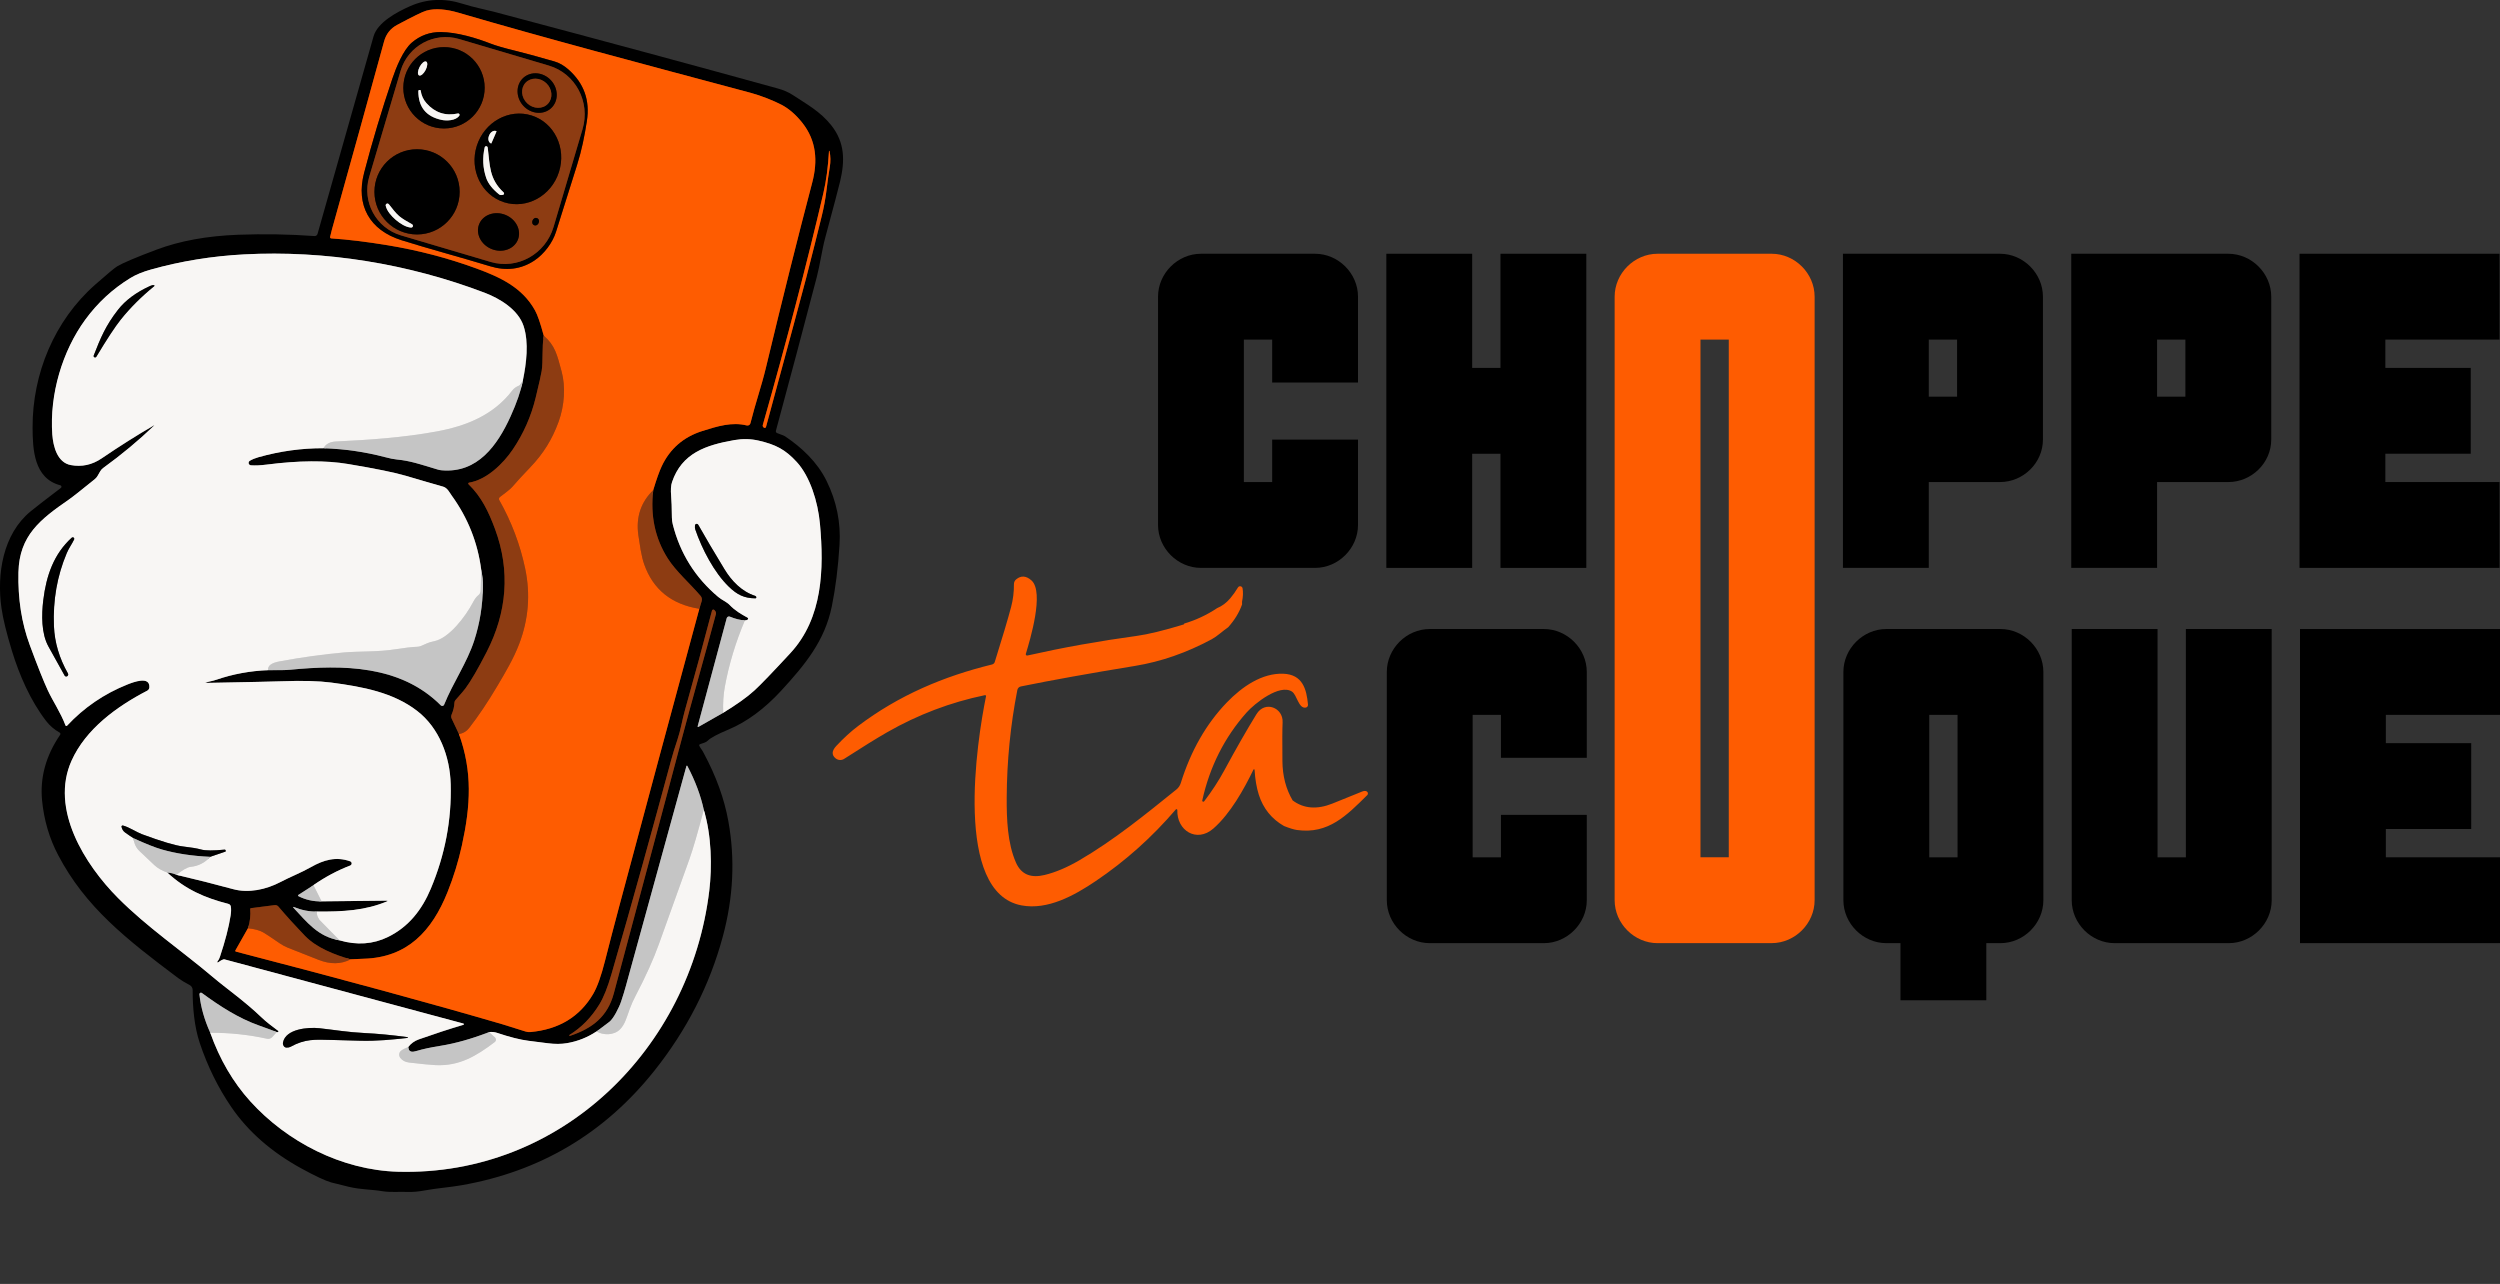 <?xml version="1.0" encoding="UTF-8"?>
<svg id="Calque_2" xmlns="http://www.w3.org/2000/svg" viewBox="0 0 1052 540.29">
  <rect x="0" y="0" width="1052" height="540.29" fill="#333333" stroke="none"/>
  <defs>
    <style>
      .cls-1 {
        fill: #8d3c12;
      }

      .cls-2 {
        stroke: #dfdedd;
      }

      .cls-2, .cls-3, .cls-4, .cls-5, .cls-6, .cls-7 {
        fill: none;
        stroke-width: 2px;
      }

      .cls-3 {
        stroke: #7c7b7a;
      }

      .cls-8 {
        fill: #fe5c01;
      }

      .cls-9 {
        fill: #c5c5c5;
      }

      .cls-4 {
        stroke: #471e09;
      }

      .cls-5 {
        stroke: #636363;
      }

      .cls-10 {
        fill: #f8f6f4;
      }

      .cls-6 {
        stroke: #7f2e01;
      }

      .cls-7 {
        stroke: #c64c0a;
      }
    </style>
  </defs>
  <g id="Calque_1-2" data-name="Calque_1">
    <g>
      <g>
        <path class="cls-4" d="M228.8,141.22c-.82,5.19-.21,10.67-.87,14.86-.24,1.55-1.09,5.33-2.55,11.32-1.89,7.79-5.09,15.02-9.59,21.69-4.11,6.08-11.1,12.8-18.42,13.99-.22.04-.37.24-.33.46.01.08.05.16.11.22,5.41,5.25,8.39,11.43,11.15,18.85,6.54,17.66,4.99,35.11-3.48,51.63-3.66,7.16-6.66,12.3-8.98,15.44-.51.69-1.91,2.34-4.2,4.93-.25.29-.4.66-.42,1.04-.06,1.68-.46,3.37-1.21,5.07-.22.52-.21,1.11.03,1.63l3.09,6.55" vector-effect="non-scaling-stroke"/>
        <path class="cls-6" d="M193.14,308.92c5.7,15.82,4.92,30.03,1.23,46.85-1.47,6.7-3.48,13.23-6.03,19.6-6.58,16.43-16.89,27.57-35.29,28.08-1.87.05-3.72.13-5.54.24" vector-effect="non-scaling-stroke"/>
        <path class="cls-4" d="M147.51,403.7c-6.62-1.89-14.32-4.87-19.18-9.9-4.09-4.24-7.81-8.35-11.17-12.31-.39-.45-.98-.68-1.57-.61l-10.01,1.28c-.17.02-.3.17-.28.35.22,2.76-.1,5.47-.96,8.12" vector-effect="non-scaling-stroke"/>
        <path class="cls-6" d="M104.34,390.62l-5.29,9.35c-.09.16-.03.36.13.44.03.01.05.02.08.03,45.9,11.92,83.34,22.13,112.33,30.63.82.24,4.02,1.24,9.59,3,.67.21,1.37.29,2.06.22,11.98-1.1,20.77-6.45,26.38-16.03,1.71-2.92,3.38-7.57,4.99-13.96,1.78-7.02,3.77-14.63,5.95-22.82,11.21-41.96,22.45-83.73,33.73-125.3" vector-effect="non-scaling-stroke"/>
        <path class="cls-4" d="M294.29,256.19l.98-3.22c.23-.77.06-1.6-.47-2.21-4.58-5.36-10.33-10.29-13.83-15.8-5.34-8.45-7.36-18.02-6.07-28.73" vector-effect="non-scaling-stroke"/>
        <path class="cls-6" d="M274.9,206.22c1.37-4.55,2.56-7.89,3.57-10.02,3.47-7.34,9.13-12.27,16.99-14.77,6.59-2.09,12.58-3.91,18.77-2.37.69.17,1.39-.25,1.56-.93,2.13-8.53,4.62-15.46,6.52-23.39,7.03-29.3,13.52-55.25,19.47-77.84,2.38-9.03,1.84-17.66-4.19-25.23-2.7-3.39-5.59-5.9-8.67-7.52-3.11-1.63-8.54-3.85-13.06-5.06-46.73-12.51-85.84-22.83-123.06-33.74-4.68-1.37-9.64-1.95-13.47-.81-1.58.47-5.66,2.47-12.24,5.99-2.78,1.49-4.61,3.8-5.47,6.94-6.23,22.73-13.55,49.13-21.96,79.22-.2.72-.45,1.73-.75,3.04-.06.27.11.54.39.61.02,0,.05,0,.07.01,6.98.45,14.92,1.42,23.81,2.89,12.9,2.14,25.28,5.38,37.16,9.72,10.03,3.68,19.42,7.98,24.81,17.71,1.06,1.91,2.28,5.43,3.65,10.59" vector-effect="non-scaling-stroke"/>
        <path class="cls-7" d="M274.9,206.22c-5.24,5.09-7.34,11.4-6.3,18.91.29,2.07.62,4.15.97,6.22.44,2.47.93,4.5,1.49,6.09,3.74,10.63,11.48,16.87,23.22,18.74" vector-effect="non-scaling-stroke"/>
        <path class="cls-7" d="M104.34,390.62c2.7.25,4.84.83,6.44,1.73.98.55,3.32,2.11,7.02,4.65,1.03.71,2.14,1.3,3.31,1.78,1.33.54,5.63,2.24,12.91,5.1,5.01,1.97,9.51,1.91,13.5-.19" vector-effect="non-scaling-stroke"/>
        <path class="cls-7" d="M193.14,308.92c1.79-.36,3.2-1.21,4.23-2.53,3.92-5.03,7.88-10.93,11.88-17.7,3.65-6.16,6.88-11.6,9.21-17.71,3.96-10.38,4.8-20.97,2.52-31.77-2.13-10.09-5.76-19.67-10.88-28.75-.25-.44-.15-.99.24-1.31,1.51-1.22,4.05-2.86,5.61-4.71,1.53-1.8,3.91-4.4,7.17-7.79,5.54-5.79,9.23-11.77,11.92-19.14,2.53-6.94,2.99-14.82,1.28-21.19-1.89-6.99-2.69-10.88-7.52-15.09" vector-effect="non-scaling-stroke"/>
        <path class="cls-6" d="M348.84,63.59c-.38,6.66-1.17,12.58-2.38,17.74-6.93,29.62-15.42,62.13-25.48,97.52-.12.4.05.84.41,1.06l.13.07c.25.16.59.08.75-.17.03-.05.05-.1.07-.15,10.05-37.05,15.69-57.98,16.93-62.78,2.55-9.93,4.73-18.6,6.54-26.01.87-3.59,1.51-7.01,1.91-10.25.49-4.09.98-7.53,1.46-10.33.39-2.27.35-4.5-.11-6.71,0-.06-.06-.11-.12-.1-.06,0-.1.05-.09.11h0" vector-effect="non-scaling-stroke"/>
        <path class="cls-5" d="M116.46,434.29c-2.47-.97-4.96-1.89-7.47-2.77-8.68-3.07-16.56-8.19-24.03-13.68-.28-.21-.69-.16-.9.13-.1.13-.14.3-.13.46.55,5.28,2.07,10.67,4.56,16.18" vector-effect="non-scaling-stroke"/>
        <path class="cls-3" d="M88.49,434.61c3.95,11.17,9.56,20.79,16.84,28.84,15.39,17.01,38.42,28.98,62.2,29.64,68.66,1.86,122.91-51.82,130.94-118.2,1.22-10.1,1-23.29-2.31-34.12" vector-effect="non-scaling-stroke"/>
        <path class="cls-5" d="M296.15,340.77c-1.31-6.05-3.63-12.21-6.93-18.47-.06-.1-.18-.13-.28-.07-.04.03-.08.07-.09.12-6.2,22.5-14.7,53.35-25.49,92.57-.5,1.85-1.16,4.01-1.98,6.47-.9,2.72-3.29,7.3-4.91,8.56-1.76,1.36-3.57,2.73-5.44,4.1" vector-effect="non-scaling-stroke"/>
        <path class="cls-3" d="M251.02,434.05c-3.77,2.52-7.91,4.17-12.4,4.94-2.39.42-5.11.43-8.16.04-2.72-.35-5.44-.69-8.15-1.04-3.42-.43-7.82-1.55-13.21-3.35-.95-.32-2.05-.42-3.31-.31" vector-effect="non-scaling-stroke"/>
        <path class="cls-5" d="M205.8,434.33c-7.36,2.83-14.19,4.76-20.48,5.76-4.14.67-7.42,1.37-9.85,2.11-1.11.34-1.91.45-2.4.31-.83-.24-1.25-.88-1.25-1.92" vector-effect="non-scaling-stroke"/>
        <path class="cls-3" d="M171.82,440.59c1.14-1.49,2.62-2.56,4.45-3.2,6.4-2.27,12.65-4.31,18.74-6.12.15-.04.23-.2.2-.34-.03-.09-.1-.17-.2-.19l-100.61-27.03c-.08-.02-.18-.02-.26,0-.73.22-1.51.65-2.35,1.29-.1.07-.24.05-.31-.06-.06-.08-.05-.18,0-.26.45-.55.8-1.21,1.06-1.97,2.24-6.71,3.75-12.53,4.52-17.47.22-1.43.26-2.68.09-3.73-.09-.56-.5-1-1.05-1.14-9.83-2.51-18-6.03-25.67-13.17" vector-effect="non-scaling-stroke"/>
        <path class="cls-5" d="M70.44,367.2c1.39.08,2.67.4,3.84.94" vector-effect="non-scaling-stroke"/>
        <path class="cls-3" d="M74.28,368.14c8.18,1.92,16.14,3.93,23.9,6.04,6.34,1.73,13.7.24,19.88-3.01,4.14-2.18,8.7-3.92,12.84-6.28,5.33-3.03,10.54-4.55,16.49-2.43.49.17.75.7.58,1.19-.09.26-.29.47-.55.57-5.39,2.07-10.55,4.82-15.5,8.26" vector-effect="non-scaling-stroke"/>
        <path class="cls-5" d="M131.91,372.48l-6.37,4.1c-.14.1-.18.29-.09.42.03.04.07.08.11.1,3.06,1.55,6.32,2.29,9.77,2.2" vector-effect="non-scaling-stroke"/>
        <path class="cls-3" d="M135.34,379.31l27.59-.3c.08,0,.14.06.15.13,0,.06-.03.12-.09.14-9.27,3.9-18.6,4.41-29.61,4.31" vector-effect="non-scaling-stroke"/>
        <path class="cls-5" d="M133.38,383.58c-3.19.08-6.45-.56-9.79-1.93-.08-.04-.17-.01-.22.06-.04.07-.02.15.04.2,5.65,6,10.36,12.3,19.48,13.8" vector-effect="non-scaling-stroke"/>
        <path class="cls-3" d="M142.89,395.71c7.31,2.14,14.12,1.66,20.43-1.43,8.73-4.27,14.3-11.51,17.98-20.29,5.99-14.28,8.78-28.92,8.38-43.94-.31-11.68-4.8-23.71-14.14-30.9-10.02-7.71-22.69-10.15-36.18-11.91-5.24-.69-12.16-.87-20.78-.54-2.74.11-13.48.34-32.22.7h0c.59-.27,1.21-.47,1.84-.6,1.02-.2,2.02-.46,2.99-.79,6.85-2.35,14.07-3.68,21.67-3.99" vector-effect="non-scaling-stroke"/>
        <path class="cls-5" d="M112.84,282.02c4.52.04,7.59-.02,9.19-.18,22.12-2.14,46.48-2.01,63.44,14.97.33.34.88.34,1.22,0,.08-.08.15-.18.2-.3,3.77-9.33,9.65-17.69,12.66-26.98,2.37-7.31,3.58-14.86,3.64-22.66.02-2.35-.21-4.72-.69-7.13" vector-effect="non-scaling-stroke"/>
        <path class="cls-3" d="M202.5,239.75c-1.48-11.44-5.62-21.85-12.44-31.24-.87-1.2-1.77-3.2-3.6-3.72-3.87-1.08-9.1-2.6-15.68-4.56-4.58-1.36-12.68-3.02-24.29-4.96-9.36-1.57-20.77-1.49-34.22.24-2.65.34-4.89.44-6.72.3-.56-.04-.98-.53-.93-1.1.03-.33.22-.63.51-.8,1.08-.63,2.3-1.13,3.66-1.51,9.06-2.55,18.17-3.81,27.33-3.77" vector-effect="non-scaling-stroke"/>
        <path class="cls-5" d="M136.12,188.63c8.86.28,17.46,1.52,25.79,3.71,2.15.57,3.85.92,5.11,1.03,5.54.51,9.93,2.04,17.15,4.21.56.17,1.14.28,1.72.33,15.08,1.3,23.42-10.53,28.92-22.59,2.63-5.79,4.38-10.83,5.22-15.14" vector-effect="non-scaling-stroke"/>
        <path class="cls-3" d="M220.02,160.18c1.49-7.2,2.6-15.94.34-22.9-2.26-6.97-10.01-11.63-16.38-14.06-32.1-12.23-67.21-17.95-101.22-16.15-13.55.72-26.63,2.84-39.23,6.38-3.46.97-6.33,2.16-8.61,3.55-7.48,4.57-13.83,10.43-19.04,17.57-9.63,13.19-15.06,31.42-13.85,48.3.37,5.09,2.12,11.78,7.73,12.85,4.65.88,9-.06,13.05-2.82,7.58-5.16,14.91-9.79,21.99-13.88.03-.02.07-.02.09,0,.02.03.02.07,0,.09-6.54,6.27-13.68,12.21-21.43,17.83-.51.37-.94.84-1.26,1.39l-1.14,1.98c-.28.49-.66.93-1.1,1.29-5.66,4.62-9.35,7.52-11.07,8.72-11.8,8.18-20.75,14.95-21.11,30.55-.26,11.12,1.33,21.31,4.76,30.57,3.27,8.84,5.79,15.17,7.55,18.98,2.09,4.54,5.47,9.47,7.49,14.86.07.2.29.3.49.23.06-.02.11-.06.16-.1,7.14-7.65,15.61-13.43,25.4-17.35,2.63-1.05,9.48-3.65,9.26,1.17-.03.61-.38,1.15-.92,1.44-12.82,6.64-25.87,16.12-31.85,29.49-9.11,20.36,5.6,43.69,19.54,57.71,12.26,12.34,26.99,22.33,39.82,33.21,5.93,5.04,13.59,10.31,20.56,17.03,2.01,1.94,4.53,3.8,7.05,5.7.13.1.16.29.06.42-.03.04-.06.07-.1.09-.26.12-.44.12-.56-.03" vector-effect="non-scaling-stroke"/>
        <path class="cls-2" d="M220.02,160.18l-1.2,1.71c-.12.17-.28.3-.47.38-1.21.52-2.11,1.17-2.71,1.95-7.96,10.45-19.32,15-31.77,17.31-14.02,2.61-29.01,3.62-42.47,4.24-2.58.12-4.34,1.07-5.3,2.85" vector-effect="non-scaling-stroke"/>
        <path class="cls-2" d="M202.5,239.75l-.24,8.8c-.02.75-.37,1.44-.96,1.91-.8.62-1.58,1.66-2.33,3.1-2.93,5.63-9.96,15.06-16.35,16.28-2.31.45-3.34,1.09-5.42,1.97-.53.22-1.1.35-1.67.36-2.09.07-5.21.43-9.37,1.08-7.11,1.12-15.2.77-21.24,1.29-8.56.74-17.63,1.99-27.22,3.76-3.54.65-5.16,1.89-4.86,3.71" vector-effect="non-scaling-stroke"/>
        <path class="cls-2" d="M142.89,395.71l-8.38-8.54s-.06-.06-.08-.09c-.91-1.36-1.26-2.52-1.05-3.49" vector-effect="non-scaling-stroke"/>
        <path class="cls-2" d="M135.34,379.31l-3.43-6.83" vector-effect="non-scaling-stroke"/>
        <path class="cls-2" d="M74.28,368.14c2.61-2.08,4.57-3.2,5.89-3.34,3.39-.37,6.16-1.79,8.29-4.24" vector-effect="non-scaling-stroke"/>
        <path class="cls-3" d="M88.45,360.55l6.38-2.18c.11-.04.18-.15.16-.25l-.04-.28c-.02-.2-.2-.34-.4-.32-4.78.49-8.09.48-9.95-.05-1.6-.45-4.1-.88-7.49-1.26-3.31-.38-9.11-2.11-17.42-5.19-2.02-.75-5.39-2.98-7.95-3.64-.26-.07-.53.09-.59.34-.02.08-.02.16,0,.23.23,1.02.73,1.81,1.51,2.37,1.29.93,2.48,1.73,3.57,2.41" vector-effect="non-scaling-stroke"/>
        <path class="cls-2" d="M56.23,352.74c.16,2.19,1.01,4.01,2.54,5.45,2.06,1.93,4.1,3.86,6.12,5.79,1.38,1.33,3.23,2.4,5.55,3.21" vector-effect="non-scaling-stroke"/>
        <path class="cls-2" d="M171.82,440.59c-1.43.55-2.47,1.1-3.11,1.64-.86.72-.96,2.05-.21,2.99.85,1.08,2.06,1.71,3.63,1.9,5.46.65,9.22,1.02,11.27,1.1,9.91.43,17.02-3.8,24.8-9.72.55-.42.66-1.21.24-1.77-.05-.06-.1-.12-.15-.17l-2.48-2.24" vector-effect="non-scaling-stroke"/>
        <path class="cls-2" d="M251.02,434.05c2.96,1.74,7.45,1.64,9.93-.94,2.08-2.17,2.63-4.68,4.08-8.64.66-1.8,1.48-3.63,2.46-5.5,4.23-8.07,7.49-15.3,9.77-21.68.77-2.14,5.05-14.06,12.84-35.76,1.48-4.1,3.49-11.02,6.04-20.75" vector-effect="non-scaling-stroke"/>
        <path class="cls-2" d="M88.49,434.61c8-.06,15.97.77,23.91,2.5.8.17,1.63-.1,2.18-.71l1.89-2.11" vector-effect="non-scaling-stroke"/>
        <path class="cls-5" d="M88.45,360.55c-7.54-.34-14.31-1.36-20.32-3.08-2.88-.82-6.85-2.4-11.9-4.73" vector-effect="non-scaling-stroke"/>
        <path class="cls-5" d="M313.44,261.07c-2-.13-4.1-.66-6.3-1.58-.51-.21-1.09.02-1.31.52-.02.05-.04.09-.05.14l-12.23,45.49c-.03.11.03.23.15.27.06.02.12,0,.17-.02l10.45-5.94" vector-effect="non-scaling-stroke"/>
        <path class="cls-3" d="M304.33,299.95c5.69-3.46,10.07-6.59,13.14-9.39,2.52-2.3,7.56-7.54,15.13-15.71,13.71-14.82,14.15-35.42,12.47-54.24-.87-9.7-4.31-20.21-9.74-26.15-4.88-5.33-8.9-7.37-16.04-9.03-3.3-.77-6.71-.85-10.22-.24-12.01,2.1-22.13,5.47-26.26,17.68-.47,1.41-.6,3.32-.38,5.74.17,1.92.28,4.99.32,9.21,0,.94.13,1.88.36,2.79,3.08,12.26,9.45,22.45,19.12,30.58,1.62,1.36,3.48,1.99,4.86,3.43,2.09,2.2,4.83,3.89,7.47,5.28.25.14.34.45.2.7-.04.07-.09.13-.15.17-.22.15-.6.26-1.15.32" vector-effect="non-scaling-stroke"/>
        <path class="cls-2" d="M304.33,299.95c-.16-3.97.07-7.66.7-11.07,1.73-9.37,4.53-18.64,8.41-27.8" vector-effect="non-scaling-stroke"/>
        <path class="cls-4" d="M239.85,435.9c9.37-3.13,15.81-8.06,18.44-17.88,15.61-58.3,25.26-94.43,28.94-108.39,3.48-13.17,9.36-33.79,14-51.13.14-.53,0-1.09-.36-1.49l-.27-.3c-.22-.24-.59-.26-.83-.03-.08.08-.14.18-.17.29-3.53,13.5-7.36,27.6-11.48,42.28-1.04,3.72-1.72,8.06-3.04,11.96-1.08,3.19-1.98,6.14-2.71,8.85-7.57,28-15.98,58.58-25.08,89.9-1.63,5.61-3.33,9.85-5.1,12.73-3.33,5.44-7.51,9.7-12.53,12.8-.11.07-.14.22-.07.34.06.09.17.13.27.09" vector-effect="non-scaling-stroke"/>
        <path class="cls-6" d="M168.84,101.04c11.3,3.57,25.62,7.39,37.31,10.97,6.89,2.11,13.12,1.33,18.68-2.34,4.18-2.76,7.73-7.56,9.17-12.14,3.79-12.03,6.72-21.36,8.81-27.98,2.01-6.36,3.2-12.35,4.17-18.65,1.35-8.61-1.21-15.8-7.65-21.56-1.94-1.74-3.96-2.91-6.06-3.5-7.46-2.14-13-3.65-16.62-4.53-4.57-1.11-7.96-2.1-10.17-2.96-5.95-2.32-14.04-4.79-20.95-4.86-4.63-.04-8.69,1.43-12.19,4.42-3.71,3.16-6.66,10.61-8.2,15.17-4.51,13.32-8.48,26.55-11.91,39.7-3.57,13.67,2.4,24.09,15.64,28.26" vector-effect="non-scaling-stroke"/>
        <path class="cls-4" d="M168.57,29.8l-13.21,44.61c-3.11,10.5,2.88,21.53,13.38,24.64l37.74,11.18c11.22,3.32,23.07-3.26,26.46-14.71,0,0,0,0,0,0l12.2-41.17c3.39-11.45-2.96-23.42-14.18-26.74l-37.74-11.18c-10.5-3.11-21.53,2.87-24.64,13.37,0,0,0,0,0,0" vector-effect="non-scaling-stroke"/>
        <path class="cls-4" d="M203.95,36.94c0-9.45-7.66-17.12-17.12-17.12h0c-9.45,0-17.12,7.66-17.12,17.12h0c0,9.45,7.66,17.12,17.12,17.12h0c9.45,0,17.12-7.66,17.12-17.12h0" vector-effect="non-scaling-stroke"/>
        <path class="cls-4" d="M220.22,32.75c-3.23,2.93-3.25,8.18-.04,11.72t0,0c3.21,3.54,8.43,4.03,11.67,1.1,3.23-2.93,3.25-8.18.04-11.72h0c-3.21-3.54-8.43-4.03-11.67-1.1" vector-effect="non-scaling-stroke"/>
        <path class="cls-4" d="M223.72,48.6c-9.55-3.03-19.89,2.69-23.09,12.77,0,0,0,0,0,0-3.2,10.08,1.95,20.71,11.5,23.74h0c9.55,3.03,19.89-2.69,23.09-12.77h0c3.2-10.08-1.95-20.71-11.5-23.74" vector-effect="non-scaling-stroke"/>
        <path class="cls-4" d="M193.42,80.73c0-9.9-8.03-17.93-17.93-17.93-9.9,0-17.93,8.03-17.93,17.93h0c0,9.9,8.03,17.93,17.93,17.93h0c9.9,0,17.93-8.03,17.93-17.93" vector-effect="non-scaling-stroke"/>
        <path class="cls-4" d="M201.63,94.34c-1.6,3.97.76,8.65,5.26,10.46,0,0,0,0,0,0,4.5,1.81,9.44.06,11.04-3.91,0,0,0,0,0,0,1.6-3.97-.76-8.65-5.26-10.46h0c-4.5-1.81-9.44-.06-11.04,3.91h0" vector-effect="non-scaling-stroke"/>
        <path class="cls-4" d="M226.01,91.81c-.71-.3-1.56.12-1.91.93-.35.82-.06,1.72.65,2.02h0c.71.3,1.56-.12,1.91-.93.35-.82.06-1.72-.65-2.02" vector-effect="non-scaling-stroke"/>
        <path class="cls-3" d="M179.34,25.91c-.7-.36-1.94.65-2.77,2.26h0c-.83,1.61-.94,3.2-.25,3.56.7.36,1.94-.65,2.77-2.26t0,0c.83-1.61.94-3.2.25-3.56" vector-effect="non-scaling-stroke"/>
        <path class="cls-3" d="M176.5,37.87c-.25,0-.46.2-.46.46h0c-.01,6.67,3.23,10.71,9.72,12.12,2.1.46,6.1.39,7.54-1.81.17-.27.09-.63-.18-.8-.13-.08-.28-.11-.43-.08-5.25,1.14-9.67-.32-13.27-4.38-1.31-1.48-2.11-3.25-2.4-5.29-.01-.12-.12-.22-.25-.21h-.27" vector-effect="non-scaling-stroke"/>
        <path class="cls-4" d="M221.17,34.81c-2.21,2.35-1.9,6.23.69,8.68h0c2.59,2.45,6.49,2.52,8.7.18h0c2.21-2.35,1.9-6.23-.69-8.68h0c-2.59-2.45-6.49-2.52-8.7-.18h0" vector-effect="non-scaling-stroke"/>
        <path class="cls-3" d="M206.79,60.29l2.14-4.94c.03-.07,0-.14-.07-.17l-.05-.03c-1.01-.44-2.31.31-2.9,1.68,0,0,0,0,0,0l-.1.23c-.59,1.36-.25,2.83.76,3.27,0,0,0,0,0,0l.06.02c.06.03.14,0,.17-.07" vector-effect="non-scaling-stroke"/>
        <path class="cls-3" d="M211.6,82c.32-.04.55-.33.51-.65-.02-.14-.08-.27-.19-.36-6.13-5.7-5.73-11.37-6.69-18.9-.04-.35-.36-.61-.72-.56-.27.03-.5.24-.55.51-1,4.39-.79,8.68.64,12.86.8,2.35,2.62,4.66,5.45,6.94.25.2.58.29.9.25l.65-.07" vector-effect="non-scaling-stroke"/>
        <path class="cls-3" d="M166.51,92.49c1.83,1.58,4.29,3.15,6.47,3.29.41.03.77-.28.8-.69.02-.29-.12-.56-.37-.7-2.16-1.23-4.1-2.3-5.5-3.5-1.4-1.21-2.74-2.99-4.27-4.93-.25-.33-.72-.4-1.05-.15-.24.18-.35.48-.28.77.46,2.14,2.37,4.34,4.2,5.92" vector-effect="non-scaling-stroke"/>
        <path class="cls-3" d="M64.83,120.02c-.43-.11-.98,0-1.66.31-5.9,2.69-10.41,6.04-13.53,10.05-5.15,6.6-7.32,11.78-10.21,19.23-.11.29.03.62.32.74h.02c.29.13.62.02.78-.25,4.47-7.44,7.88-12.63,10.22-15.56,4-5.01,8.72-9.72,14.15-14.14.09-.08.11-.22.03-.31-.03-.04-.07-.06-.12-.07" vector-effect="non-scaling-stroke"/>
        <path class="cls-3" d="M31.19,227.02c.16-.32.03-.71-.29-.86-.24-.12-.53-.08-.73.11-7.5,6.83-10.69,15.85-11.96,26.28-.75,6.15-.88,14.01,2.2,19.54,2.96,5.33,5.22,9.39,6.77,12.18.21.38.68.51,1.05.31.01,0,.02-.01.03-.02l.03-.02c.39-.24.52-.74.3-1.14-3.64-6.43-5.61-13.07-5.9-19.91-.45-10.92,1.35-21.16,5.39-30.73.88-2.08,2.18-3.84,3.1-5.74" vector-effect="non-scaling-stroke"/>
        <path class="cls-3" d="M171.46,436.42c-6.64-.9-12.67-1.47-18.09-1.73-6.99-.34-12.32-1.29-19.01-2.03-4.75-.51-14.13.28-15.27,5.96-.2,1,.33,1.97,1.19,2.16.09.02.17.03.26.03.69.02,1.25-.08,1.7-.33,6.13-3.36,10.15-3.07,17.29-2.89,3.97.11,7.98.22,12.02.33,7.05.19,13.33-.45,19.9-1.18.09,0,.17-.08.17-.17,0-.09-.07-.17-.17-.17" vector-effect="non-scaling-stroke"/>
        <path class="cls-3" d="M318.25,251.26c0-.1-.07-.21-.18-.33-.08-.09-.18-.15-.28-.18-5.78-1.87-10.01-6.36-12.98-11.28-4.42-7.28-8.09-13.5-11.01-18.66-.19-.35-.64-.48-.99-.29-.21.12-.35.33-.37.58-.06.69-.02,1.23.11,1.63,2.82,8.27,7.95,18.18,14.16,24.17,3.48,3.35,6.42,4.83,11.1,4.87.31,0,.45-.17.43-.52" vector-effect="non-scaling-stroke"/>
      </g>
      <path d="M25.11,308.29c-2.27-1.29-4.16-2.91-5.67-4.86-6.64-8.6-11.3-19.38-14.39-29.45-2.3-7.52-3.78-13.55-4.43-18.11-2.03-14.21.55-31.11,12.31-40.73,2.39-1.94,6.61-5.22,12.69-9.82.27-.21.33-.6.12-.88-.08-.11-.2-.19-.34-.22-11.16-2.89-11.66-15.18-11.69-24.36-.07-22.54,9.13-44.91,26.36-60.1,5.11-4.5,8.19-7.06,9.26-7.7,2.46-1.46,7.98-3.79,16.55-7.01,9.87-3.7,21.33-5.79,34.38-6.27,10.83-.4,21.52-.21,32.06.55.6.05,1.14-.33,1.3-.91,11.73-41.44,19.58-69.14,23.56-83.09,1.72-6.03,10.04-10.35,15.26-12.68,7.11-3.18,14.59-3.52,22.42-1.01,4.39,1.41,9.8,2.46,12.82,3.26,46.19,12.27,86.09,23.06,119.71,32.36,2.15.6,4.38,1.49,6.34,2.8,5.44,3.62,11.44,6.79,16.12,12.73,5.7,7.25,5.73,14.86,3.65,23.61-.67,2.82-2.73,10.61-6.18,23.38-1.44,5.31-2.24,11.56-3.62,16.8-5.6,21.42-11.33,42.98-17.2,64.69-.11.4.11.82.5.97l2.63.99c.25.09.48.22.7.36,7.05,4.72,13.57,10.83,17.47,18.74,4.24,8.59,6.06,17.58,5.47,26.97-.59,9.54-1.67,18.15-3.24,25.83-2.96,14.53-11.23,24.54-21.28,35.48-7.04,7.65-14.42,13.1-22.13,16.35-4.71,1.97-7.61,3.52-8.7,4.63-.42.41-.92.73-1.48.92l-1.88.64c-.26.09-.4.37-.31.64,0,.02.02.04.03.07.37.72.69,1.24.97,1.56.16.18.46.7.92,1.57,5.18,9.63,8.62,19.15,10.32,28.57,2.88,15.9,2.11,32.06-2.32,48.48-5.51,20.49-15.13,39.35-28.86,56.58-20.95,26.3-48.01,42.35-81.18,48.14-4.8.84-10.59,1.28-15.09,2.12-2.93.55-5.51.78-7.74.68-3-.14-7.08.25-10.36-.3-4.82-.81-9.02-.62-14.2-1.86-3.97-.95-6.44-1.57-7.39-1.84-2.5-.72-6.63-2.65-12.41-5.81-12.68-6.94-22.54-15.57-29.59-25.89-5.57-8.15-10-17.14-13.29-26.96-2.33-6.96-3.01-15.18-2.99-22.29,0-.88-.48-1.69-1.26-2.1-2.02-1.07-3.62-2.04-4.81-2.92-22.05-16.53-39.1-29.97-50.55-51.81-3.71-7.07-5.95-14.73-6.75-22.99-.92-9.64,1.62-18.83,7.61-27.59.21-.3.13-.72-.17-.92-.02-.01-.03-.02-.05-.03ZM228.8,141.22c-.82,5.19-.21,10.67-.87,14.86-.24,1.55-1.09,5.33-2.55,11.32-1.89,7.79-5.09,15.02-9.59,21.69-4.11,6.08-11.1,12.8-18.42,13.99-.22.04-.37.24-.33.46.01.08.05.16.11.22,5.41,5.25,8.39,11.43,11.15,18.85,6.54,17.66,4.99,35.11-3.48,51.63-3.66,7.16-6.66,12.3-8.98,15.44-.51.69-1.91,2.34-4.2,4.93-.25.29-.4.66-.42,1.04-.06,1.68-.46,3.37-1.21,5.07-.22.52-.21,1.11.03,1.63l3.09,6.55c5.7,15.82,4.92,30.03,1.23,46.85-1.47,6.7-3.48,13.23-6.03,19.6-6.58,16.43-16.89,27.57-35.29,28.08-1.87.05-3.72.13-5.54.24-6.62-1.89-14.32-4.87-19.18-9.9-4.09-4.24-7.81-8.35-11.17-12.31-.39-.45-.98-.68-1.57-.61l-10.01,1.28c-.17.02-.3.17-.28.35.22,2.76-.1,5.47-.96,8.12l-5.29,9.35c-.09.16-.03.36.13.44.03.01.05.02.08.03,45.9,11.92,83.34,22.13,112.33,30.63.82.24,4.02,1.24,9.59,3,.67.21,1.37.29,2.06.22,11.98-1.1,20.77-6.45,26.38-16.03,1.71-2.92,3.38-7.57,4.99-13.96,1.78-7.02,3.77-14.63,5.95-22.82,11.21-41.96,22.45-83.73,33.73-125.3l.98-3.22c.23-.77.06-1.6-.47-2.21-4.58-5.36-10.33-10.29-13.83-15.8-5.34-8.45-7.36-18.02-6.07-28.73,1.37-4.55,2.56-7.89,3.57-10.02,3.47-7.34,9.13-12.27,16.99-14.77,6.59-2.09,12.58-3.91,18.77-2.37.69.17,1.39-.25,1.56-.93,2.13-8.53,4.62-15.46,6.52-23.39,7.03-29.3,13.52-55.25,19.47-77.84,2.38-9.03,1.84-17.66-4.19-25.23-2.7-3.39-5.59-5.9-8.67-7.52-3.11-1.63-8.54-3.85-13.06-5.06-46.73-12.51-85.84-22.83-123.06-33.74-4.68-1.37-9.64-1.95-13.47-.81-1.58.47-5.66,2.47-12.24,5.99-2.78,1.49-4.61,3.8-5.47,6.94-6.23,22.73-13.55,49.13-21.96,79.22-.2.72-.45,1.73-.75,3.04-.06.27.11.54.39.61.02,0,.05,0,.07.01,6.98.45,14.92,1.42,23.81,2.89,12.9,2.14,25.28,5.38,37.16,9.72,10.03,3.68,19.42,7.98,24.81,17.71,1.06,1.91,2.28,5.43,3.65,10.59ZM348.84,63.59c-.38,6.66-1.17,12.58-2.38,17.74-6.93,29.62-15.42,62.13-25.48,97.52-.12.4.05.84.41,1.06l.13.07c.25.16.59.08.75-.17.03-.05.05-.1.07-.15,10.05-37.05,15.69-57.98,16.93-62.78,2.55-9.93,4.73-18.6,6.54-26.01.87-3.59,1.51-7.01,1.91-10.25.49-4.09.98-7.53,1.46-10.33.39-2.27.35-4.5-.11-6.71,0-.06-.06-.11-.12-.1-.06,0-.1.05-.09.11h0ZM116.46,434.29c-2.47-.97-4.96-1.89-7.47-2.77-8.68-3.07-16.56-8.19-24.03-13.68-.28-.21-.69-.16-.9.13-.1.13-.14.3-.13.46.55,5.28,2.07,10.67,4.56,16.18,3.95,11.17,9.56,20.79,16.84,28.84,15.39,17.01,38.42,28.98,62.2,29.64,68.66,1.86,122.91-51.82,130.94-118.2,1.22-10.1,1-23.29-2.31-34.12-1.31-6.05-3.63-12.21-6.93-18.47-.06-.1-.18-.13-.28-.07-.04.03-.08.07-.09.12-6.2,22.5-14.7,53.35-25.49,92.57-.5,1.85-1.16,4.01-1.98,6.47-.9,2.72-3.29,7.3-4.91,8.56-1.76,1.36-3.57,2.73-5.44,4.1-3.77,2.52-7.91,4.17-12.4,4.94-2.39.42-5.11.43-8.16.04-2.72-.35-5.44-.69-8.15-1.04-3.42-.43-7.82-1.55-13.21-3.35-.95-.32-2.05-.42-3.31-.31-7.36,2.83-14.19,4.76-20.48,5.76-4.14.67-7.42,1.37-9.85,2.11-1.11.34-1.91.45-2.4.31-.83-.24-1.25-.88-1.25-1.92,1.14-1.49,2.62-2.56,4.45-3.2,6.4-2.27,12.65-4.31,18.74-6.12.15-.04.23-.2.2-.34-.03-.09-.1-.17-.2-.19l-100.61-27.03c-.08-.02-.18-.02-.26,0-.73.22-1.51.65-2.35,1.29-.1.07-.24.05-.31-.06-.06-.08-.05-.18,0-.26.45-.55.8-1.21,1.06-1.97,2.24-6.71,3.75-12.53,4.52-17.47.22-1.43.26-2.68.09-3.73-.09-.56-.5-1-1.05-1.14-9.83-2.51-18-6.03-25.67-13.17,1.39.08,2.67.4,3.84.94,8.18,1.92,16.14,3.93,23.9,6.04,6.34,1.73,13.7.24,19.88-3.01,4.14-2.18,8.7-3.92,12.84-6.28,5.33-3.03,10.54-4.55,16.49-2.43.49.17.75.7.58,1.19-.09.26-.29.47-.55.57-5.39,2.07-10.55,4.82-15.5,8.26l-6.37,4.1c-.14.1-.18.29-.09.42.03.04.07.08.11.1,3.06,1.55,6.32,2.29,9.77,2.2l27.59-.3c.08,0,.14.06.15.13,0,.06-.03.12-.09.14-9.27,3.9-18.6,4.41-29.61,4.31-3.19.08-6.45-.56-9.79-1.93-.08-.04-.17-.01-.22.06-.04.07-.02.15.04.2,5.65,6,10.36,12.3,19.48,13.8,7.31,2.14,14.12,1.66,20.43-1.43,8.73-4.27,14.3-11.51,17.98-20.29,5.99-14.28,8.78-28.92,8.38-43.94-.31-11.68-4.8-23.71-14.14-30.9-10.02-7.71-22.69-10.15-36.18-11.91-5.24-.69-12.16-.87-20.78-.54-2.74.11-13.48.34-32.22.7h0c.59-.27,1.21-.47,1.84-.6,1.02-.2,2.02-.46,2.99-.79,6.85-2.35,14.07-3.68,21.67-3.99,4.52.04,7.59-.02,9.19-.18,22.12-2.14,46.48-2.01,63.44,14.97.33.34.88.34,1.22,0,.08-.08.15-.18.2-.3,3.77-9.33,9.65-17.69,12.66-26.98,2.37-7.31,3.58-14.86,3.64-22.66.02-2.35-.21-4.72-.69-7.13-1.48-11.44-5.62-21.85-12.44-31.24-.87-1.2-1.77-3.2-3.6-3.72-3.87-1.08-9.1-2.6-15.68-4.56-4.58-1.36-12.68-3.02-24.29-4.96-9.36-1.57-20.77-1.49-34.22.24-2.65.34-4.89.44-6.72.3-.56-.04-.98-.53-.93-1.1.03-.33.22-.63.51-.8,1.08-.63,2.3-1.13,3.66-1.51,9.06-2.55,18.17-3.81,27.33-3.77,8.86.28,17.46,1.52,25.79,3.71,2.15.57,3.85.92,5.11,1.03,5.54.51,9.93,2.04,17.15,4.21.56.17,1.14.28,1.72.33,15.08,1.3,23.42-10.53,28.92-22.59,2.63-5.79,4.38-10.83,5.22-15.14,1.49-7.2,2.6-15.94.34-22.9-2.26-6.97-10.01-11.63-16.38-14.06-32.1-12.23-67.21-17.95-101.22-16.15-13.55.72-26.63,2.84-39.23,6.38-3.46.97-6.33,2.16-8.61,3.55-7.48,4.57-13.83,10.43-19.04,17.57-9.63,13.19-15.06,31.42-13.85,48.3.37,5.09,2.12,11.78,7.73,12.85,4.65.88,9-.06,13.05-2.82,7.58-5.16,14.91-9.79,21.99-13.88.03-.02.07-.02.09,0,.02.03.02.07,0,.09-6.54,6.27-13.68,12.21-21.43,17.83-.51.37-.94.84-1.26,1.39l-1.14,1.98c-.28.49-.66.93-1.1,1.29-5.66,4.62-9.35,7.52-11.07,8.72-11.8,8.18-20.75,14.95-21.11,30.55-.26,11.12,1.33,21.31,4.76,30.57,3.27,8.84,5.79,15.17,7.55,18.98,2.09,4.54,5.47,9.47,7.49,14.86.07.2.29.3.49.23.06-.02.11-.06.16-.1,7.14-7.65,15.61-13.43,25.4-17.35,2.63-1.05,9.48-3.65,9.26,1.17-.03.61-.38,1.15-.92,1.44-12.82,6.64-25.87,16.12-31.85,29.49-9.11,20.36,5.6,43.69,19.54,57.71,12.26,12.34,26.99,22.33,39.82,33.21,5.93,5.04,13.59,10.31,20.56,17.03,2.01,1.94,4.53,3.8,7.05,5.7.13.1.16.29.06.42-.03.04-.06.07-.1.09-.26.12-.44.12-.56-.03ZM313.44,261.07c-2-.13-4.1-.66-6.3-1.58-.51-.21-1.09.02-1.31.52-.02.05-.04.09-.05.14l-12.23,45.49c-.03.11.03.23.15.27.06.02.12,0,.17-.02l10.45-5.94c5.69-3.46,10.07-6.59,13.14-9.39,2.52-2.3,7.56-7.54,15.13-15.71,13.71-14.82,14.15-35.42,12.47-54.24-.87-9.7-4.31-20.21-9.74-26.15-4.88-5.33-8.9-7.37-16.04-9.03-3.3-.77-6.71-.85-10.22-.24-12.01,2.1-22.13,5.47-26.26,17.68-.47,1.41-.6,3.32-.38,5.74.17,1.92.28,4.99.32,9.21,0,.94.13,1.88.36,2.79,3.08,12.26,9.45,22.45,19.12,30.58,1.62,1.36,3.48,1.99,4.86,3.43,2.09,2.2,4.83,3.89,7.47,5.28.25.14.34.45.2.7-.04.07-.09.13-.15.17-.22.15-.6.26-1.15.32ZM239.85,435.9c9.37-3.13,15.81-8.06,18.44-17.88,15.61-58.3,25.26-94.43,28.94-108.39,3.48-13.17,9.36-33.79,14-51.13.14-.53,0-1.09-.36-1.49l-.27-.3c-.22-.24-.59-.26-.83-.03-.08.08-.14.18-.17.29-3.53,13.5-7.36,27.6-11.48,42.28-1.04,3.72-1.72,8.06-3.04,11.96-1.08,3.19-1.98,6.14-2.71,8.85-7.57,28-15.98,58.58-25.08,89.9-1.63,5.61-3.33,9.85-5.1,12.73-3.33,5.44-7.51,9.7-12.53,12.8-.11.07-.14.22-.07.34.06.09.17.13.27.09Z"/>
      <path class="cls-8" d="M274.9,206.22c-5.24,5.09-7.34,11.4-6.3,18.91.29,2.07.62,4.15.97,6.22.44,2.47.93,4.5,1.49,6.09,3.74,10.63,11.48,16.87,23.22,18.74-11.27,41.57-22.52,83.33-33.73,125.3-2.19,8.2-4.17,15.8-5.95,22.82-1.61,6.38-3.28,11.04-4.99,13.96-5.61,9.59-14.41,14.93-26.38,16.03-.7.06-1.4-.01-2.06-.22-5.57-1.76-8.76-2.76-9.59-3-28.99-8.5-66.43-18.7-112.33-30.63-.18-.04-.28-.22-.24-.4,0-.03.02-.05.03-.08l5.29-9.35c2.7.25,4.84.83,6.44,1.73.98.55,3.32,2.11,7.02,4.65,1.03.71,2.14,1.3,3.31,1.78,1.33.54,5.63,2.24,12.91,5.1,5.01,1.97,9.51,1.91,13.5-.19,1.82-.11,3.67-.19,5.54-.24,18.4-.51,28.71-11.65,35.29-28.08,2.55-6.37,4.56-12.91,6.03-19.6,3.69-16.83,4.47-31.04-1.23-46.85,1.79-.36,3.2-1.21,4.23-2.53,3.92-5.03,7.88-10.93,11.88-17.7,3.65-6.16,6.88-11.6,9.21-17.71,3.96-10.38,4.8-20.97,2.52-31.77-2.13-10.09-5.76-19.67-10.88-28.75-.25-.44-.15-.99.24-1.31,1.51-1.22,4.05-2.86,5.61-4.71,1.53-1.8,3.91-4.4,7.17-7.79,5.54-5.79,9.23-11.77,11.92-19.14,2.53-6.94,2.99-14.82,1.28-21.19-1.89-6.99-2.69-10.88-7.52-15.09-1.38-5.15-2.59-8.68-3.65-10.59-5.38-9.74-14.77-14.03-24.81-17.71-11.87-4.34-24.26-7.58-37.16-9.72-8.89-1.47-16.82-2.43-23.81-2.89-.28-.02-.49-.27-.47-.55,0-.02,0-.05.01-.07.3-1.3.55-2.31.75-3.04,8.41-30.08,15.73-56.49,21.96-79.22.86-3.14,2.68-5.45,5.47-6.94,6.58-3.52,10.66-5.52,12.24-5.99,3.83-1.14,8.79-.56,13.47.81,37.22,10.9,76.33,21.23,123.06,33.74,4.52,1.21,9.95,3.43,13.06,5.06,3.08,1.63,5.97,4.13,8.67,7.52,6.03,7.58,6.57,16.21,4.19,25.23-5.95,22.6-12.44,48.55-19.47,77.84-1.9,7.92-4.39,14.86-6.52,23.39-.17.69-.87,1.11-1.56.93-6.19-1.53-12.18.28-18.77,2.37-7.85,2.5-13.52,7.43-16.99,14.77-1.01,2.14-2.2,5.48-3.57,10.02ZM168.84,101.04c11.3,3.57,25.62,7.39,37.31,10.97,6.89,2.11,13.12,1.33,18.68-2.34,4.18-2.76,7.73-7.56,9.17-12.14,3.79-12.03,6.72-21.36,8.81-27.98,2.01-6.36,3.2-12.35,4.17-18.65,1.35-8.61-1.21-15.8-7.65-21.56-1.94-1.74-3.96-2.91-6.06-3.5-7.46-2.14-13-3.65-16.62-4.53-4.57-1.11-7.96-2.1-10.17-2.96-5.95-2.32-14.04-4.79-20.95-4.86-4.63-.04-8.69,1.43-12.19,4.42-3.71,3.16-6.66,10.61-8.2,15.17-4.51,13.32-8.48,26.55-11.91,39.7-3.57,13.67,2.4,24.09,15.64,28.26Z"/>
      <path d="M206.15,112.01c-11.69-3.58-26.01-7.4-37.31-10.97-13.24-4.18-19.21-14.59-15.64-28.26,3.43-13.15,7.4-26.38,11.91-39.7,1.54-4.56,4.49-12.01,8.2-15.17,3.5-2.99,7.56-4.46,12.19-4.42,6.9.07,15,2.54,20.95,4.86,2.22.86,5.61,1.85,10.17,2.96,3.62.88,9.16,2.39,16.62,4.53,2.11.6,4.13,1.77,6.06,3.5,6.45,5.76,9,12.95,7.65,21.56-.97,6.3-2.16,12.29-4.17,18.65-2.09,6.62-5.02,15.95-8.81,27.98-1.44,4.58-4.99,9.38-9.17,12.14-5.56,3.67-11.78,4.45-18.68,2.34ZM168.57,29.8l-13.21,44.61c-3.11,10.5,2.88,21.53,13.38,24.64l37.74,11.18c11.22,3.32,23.07-3.26,26.46-14.71,0,0,0,0,0,0l12.2-41.17c3.39-11.45-2.96-23.42-14.18-26.74l-37.74-11.18c-10.5-3.11-21.53,2.87-24.64,13.37,0,0,0,0,0,0Z"/>
      <path class="cls-1" d="M168.57,29.8c3.11-10.5,14.14-16.49,24.64-13.38,0,0,0,0,0,0l37.74,11.18c11.22,3.32,17.57,15.29,14.18,26.74l-12.2,41.17c-3.39,11.45-15.23,18.04-26.45,14.72h0s-37.74-11.18-37.74-11.18c-10.5-3.11-16.49-14.14-13.38-24.64l13.21-44.61ZM203.95,36.94c0-9.45-7.66-17.12-17.12-17.12h0c-9.45,0-17.12,7.66-17.12,17.12h0c0,9.45,7.66,17.12,17.12,17.12h0c9.45,0,17.12-7.66,17.12-17.12h0ZM220.22,32.75c-3.23,2.93-3.25,8.18-.04,11.72t0,0c3.21,3.54,8.43,4.03,11.67,1.1,3.23-2.93,3.25-8.18.04-11.72h0c-3.21-3.54-8.43-4.03-11.67-1.1ZM223.72,48.6c-9.55-3.03-19.89,2.69-23.09,12.77,0,0,0,0,0,0-3.2,10.08,1.95,20.71,11.5,23.74h0c9.55,3.03,19.89-2.69,23.09-12.77h0c3.2-10.08-1.95-20.71-11.5-23.74ZM193.42,80.73c0-9.9-8.03-17.93-17.93-17.93-9.9,0-17.93,8.03-17.93,17.93h0c0,9.9,8.03,17.93,17.93,17.93h0c9.9,0,17.93-8.03,17.93-17.93ZM201.63,94.34c-1.6,3.97.76,8.65,5.26,10.46,0,0,0,0,0,0,4.5,1.81,9.44.06,11.04-3.91,0,0,0,0,0,0,1.6-3.97-.76-8.65-5.26-10.46h0c-4.5-1.81-9.44-.06-11.04,3.91h0ZM226.01,91.81c-.71-.3-1.56.12-1.91.93-.35.82-.06,1.72.65,2.02h0c.71.3,1.56-.12,1.91-.93.35-.82.06-1.72-.65-2.02Z"/>
      <path d="M203.95,36.94c0,9.45-7.66,17.12-17.12,17.12h0c-9.45,0-17.12-7.66-17.12-17.12h0c0-9.45,7.66-17.12,17.12-17.12h0c9.45,0,17.12,7.66,17.12,17.12h0ZM179.34,25.91c-.7-.36-1.94.65-2.77,2.26h0c-.83,1.61-.94,3.2-.25,3.56.7.36,1.94-.65,2.77-2.26t0,0c.83-1.61.94-3.2.25-3.56ZM176.5,37.87c-.25,0-.46.2-.46.46h0c-.01,6.67,3.23,10.71,9.72,12.12,2.1.46,6.1.39,7.54-1.81.17-.27.09-.63-.18-.8-.13-.08-.28-.11-.43-.08-5.25,1.14-9.67-.32-13.27-4.38-1.31-1.48-2.11-3.25-2.4-5.29-.01-.12-.12-.22-.25-.21h-.27Z"/>
      <ellipse class="cls-10" cx="177.83" cy="28.82" rx="3.28" ry="1.42" transform="translate(70.41 173.44) rotate(-62.6)"/>
      <path d="M220.22,32.75c3.23-2.93,8.46-2.44,11.67,1.1s3.19,8.79-.04,11.72c0,0,0,0,0,0-3.23,2.93-8.46,2.44-11.67-1.1s-3.19-8.79.04-11.72t0,0ZM221.17,34.81c-2.21,2.35-1.9,6.23.69,8.68h0c2.59,2.45,6.49,2.52,8.7.18h0c2.21-2.35,1.9-6.23-.69-8.68h0c-2.59-2.45-6.49-2.52-8.7-.18h0Z"/>
      <ellipse class="cls-1" cx="225.86" cy="39.24" rx="5.84" ry="6.46" transform="translate(42.41 176.7) rotate(-46.7)"/>
      <path class="cls-10" d="M176.5,37.87h.27c.13,0,.24.09.25.21.29,2.04,1.09,3.81,2.4,5.29,3.59,4.06,8.02,5.52,13.27,4.38.31-.07.62.14.69.45.03.15,0,.3-.08.43-1.44,2.2-5.44,2.27-7.54,1.81-6.49-1.41-9.73-5.45-9.72-12.12,0-.25.2-.46.46-.46h0Z"/>
      <path d="M223.72,48.6c9.55,3.03,14.7,13.66,11.5,23.74-3.2,10.08-13.53,15.8-23.09,12.77h0c-9.55-3.03-14.7-13.66-11.5-23.74h0c3.2-10.08,13.53-15.8,23.09-12.77,0,0,0,0,0,0ZM206.79,60.29l2.14-4.94c.03-.07,0-.14-.07-.17l-.05-.03c-1.01-.44-2.31.31-2.9,1.68,0,0,0,0,0,0l-.1.23c-.59,1.36-.25,2.83.76,3.27,0,0,0,0,0,0l.06.02c.06.03.14,0,.17-.07ZM211.6,82c.32-.04.55-.33.51-.65-.02-.14-.08-.27-.19-.36-6.13-5.7-5.73-11.37-6.69-18.9-.04-.35-.36-.61-.72-.56-.27.03-.5.24-.55.51-1,4.39-.79,8.68.64,12.86.8,2.35,2.62,4.66,5.45,6.94.25.2.58.29.9.25l.65-.07Z"/>
      <path class="cls-10" d="M206.79,60.29c-.03.06-.1.09-.17.07l-.06-.02c-1.01-.44-1.36-1.9-.77-3.26,0,0,0,0,0,0l.1-.23c.59-1.36,1.89-2.12,2.9-1.68h0s.05.03.05.03c.07.03.1.1.07.17l-2.14,4.94Z"/>
      <path class="cls-10" d="M211.6,82l-.65.07c-.32.04-.65-.05-.9-.25-2.83-2.28-4.64-4.59-5.45-6.94-1.43-4.18-1.64-8.46-.64-12.86.07-.35.42-.57.76-.5.27.06.47.28.51.55.96,7.53.56,13.2,6.69,18.9.24.22.26.59.04.83-.1.1-.22.17-.36.19Z"/>
      <path d="M193.42,80.73c0,9.9-8.03,17.93-17.93,17.93-9.9,0-17.93-8.03-17.93-17.93h0c0-9.9,8.03-17.93,17.93-17.93h0c9.9,0,17.93,8.03,17.93,17.93ZM166.51,92.49c1.83,1.58,4.29,3.15,6.47,3.29.41.03.77-.28.8-.69.02-.29-.12-.56-.37-.7-2.16-1.23-4.1-2.3-5.5-3.5-1.4-1.21-2.74-2.99-4.27-4.93-.25-.33-.72-.4-1.05-.15-.24.18-.35.48-.28.77.46,2.14,2.37,4.34,4.2,5.92Z"/>
      <path class="cls-8" d="M349.06,63.58c.46,2.2.5,4.44.11,6.71-.48,2.8-.97,6.25-1.46,10.33-.4,3.24-1.03,6.66-1.91,10.25-1.81,7.41-3.99,16.08-6.54,26.01-1.24,4.81-6.88,25.74-16.93,62.78-.08.29-.37.46-.66.38-.05-.01-.1-.04-.15-.07l-.13-.07c-.36-.22-.53-.65-.41-1.06,10.05-35.39,18.55-67.9,25.48-97.52,1.21-5.16,2-11.08,2.38-17.74,0-.06.03-.11.09-.11.06,0,.11.04.12.1h0Z"/>
      <path class="cls-10" d="M167.9,90.88c1.4,1.21,3.34,2.27,5.5,3.5.36.21.48.66.27,1.02-.14.25-.42.39-.7.37-2.18-.14-4.63-1.71-6.47-3.29-1.83-1.58-3.75-3.78-4.2-5.92-.09-.4.16-.8.56-.9.29-.07.59.04.77.28,1.53,1.94,2.87,3.72,4.27,4.93Z"/>
      <ellipse cx="209.78" cy="97.61" rx="7.75" ry="8.78" transform="translate(40.96 255.84) rotate(-68.1)"/>
      <ellipse cx="225.38" cy="93.29" rx="1.61" ry="1.39" transform="translate(51.15 263.99) rotate(-66.9)"/>
      <path class="cls-10" d="M220.02,160.18l-1.2,1.71c-.12.17-.28.3-.47.38-1.21.52-2.11,1.17-2.71,1.95-7.96,10.45-19.32,15-31.77,17.31-14.02,2.61-29.01,3.62-42.47,4.24-2.58.12-4.34,1.07-5.3,2.85-9.16-.04-18.27,1.22-27.33,3.77-1.36.38-2.58.88-3.66,1.51-.49.28-.65.9-.37,1.39.17.29.47.48.8.51,1.82.14,4.06.04,6.72-.3,13.45-1.73,24.86-1.81,34.22-.24,11.62,1.94,19.71,3.6,24.29,4.96,6.58,1.96,11.8,3.48,15.68,4.56,1.83.51,2.73,2.52,3.6,3.72,6.81,9.39,10.96,19.81,12.44,31.24l-.24,8.8c-.02.75-.37,1.44-.96,1.91-.8.62-1.58,1.66-2.33,3.1-2.93,5.63-9.96,15.06-16.35,16.28-2.31.45-3.34,1.09-5.42,1.97-.53.22-1.1.35-1.67.36-2.09.07-5.21.43-9.37,1.08-7.11,1.12-15.2.77-21.24,1.29-8.56.74-17.63,1.99-27.22,3.76-3.54.65-5.16,1.89-4.86,3.71-7.59.31-14.81,1.64-21.67,3.99-.97.33-1.97.59-2.99.79-.64.12-1.25.32-1.84.6h0c18.74-.36,29.48-.59,32.22-.7,8.61-.32,15.54-.14,20.78.54,13.49,1.77,26.17,4.2,36.18,11.91,9.34,7.18,13.84,19.22,14.14,30.9.4,15.02-2.39,29.66-8.38,43.94-3.68,8.78-9.26,16.02-17.98,20.29-6.31,3.09-13.12,3.57-20.43,1.43l-8.38-8.54s-.06-.06-.08-.09c-.91-1.36-1.26-2.52-1.05-3.49,11.01.1,20.34-.41,29.61-4.31.07-.03.11-.11.08-.18-.02-.06-.08-.09-.14-.09l-27.59.3-3.43-6.83c4.95-3.44,10.11-6.19,15.5-8.26.48-.18.72-.72.54-1.21-.1-.26-.31-.46-.57-.55-5.95-2.12-11.16-.6-16.49,2.43-4.14,2.35-8.7,4.1-12.84,6.28-6.18,3.25-13.54,4.74-19.88,3.01-7.75-2.11-15.72-4.12-23.9-6.04,2.61-2.08,4.57-3.2,5.89-3.34,3.39-.37,6.16-1.79,8.29-4.24l6.38-2.18c.11-.04.18-.15.16-.25l-.04-.28c-.02-.2-.2-.34-.4-.32-4.78.49-8.09.48-9.95-.05-1.6-.45-4.1-.88-7.49-1.26-3.31-.38-9.11-2.11-17.42-5.19-2.02-.75-5.39-2.98-7.95-3.64-.26-.07-.53.09-.59.34-.02.08-.02.16,0,.23.23,1.02.73,1.81,1.51,2.37,1.29.93,2.48,1.73,3.57,2.41.16,2.19,1.01,4.01,2.54,5.45,2.06,1.93,4.1,3.86,6.12,5.79,1.38,1.33,3.23,2.4,5.55,3.21,7.67,7.15,15.85,10.66,25.67,13.17.54.14.96.58,1.05,1.14.16,1.05.13,2.3-.09,3.73-.77,4.94-2.28,10.76-4.52,17.47-.26.77-.61,1.42-1.06,1.97-.07.1-.05.24.05.31.08.06.18.06.26,0,.83-.64,1.62-1.07,2.35-1.29.09-.03.18-.03.26,0l100.61,27.03c.15.03.23.18.2.33-.03.1-.1.17-.2.2-6.09,1.81-12.34,3.85-18.74,6.12-1.82.65-3.31,1.72-4.45,3.2-1.43.55-2.47,1.1-3.11,1.64-.86.72-.96,2.05-.21,2.99.85,1.08,2.06,1.71,3.63,1.9,5.46.65,9.22,1.02,11.27,1.1,9.91.43,17.02-3.8,24.8-9.72.55-.42.66-1.21.24-1.77-.05-.06-.1-.12-.15-.17l-2.48-2.24c1.26-.11,2.36,0,3.31.31,5.39,1.81,9.79,2.92,13.21,3.35,2.71.34,5.43.69,8.15,1.04,3.05.39,5.76.38,8.16-.04,4.49-.77,8.62-2.42,12.4-4.94,2.96,1.74,7.45,1.64,9.93-.94,2.08-2.17,2.63-4.68,4.08-8.64.66-1.8,1.48-3.63,2.46-5.5,4.23-8.07,7.49-15.3,9.77-21.68.77-2.14,5.05-14.06,12.84-35.76,1.48-4.1,3.49-11.02,6.04-20.75,3.31,10.83,3.53,24.02,2.31,34.12-8.03,66.37-62.28,120.06-130.94,118.2-23.78-.65-46.81-12.62-62.2-29.64-7.27-8.05-12.89-17.67-16.84-28.84,8-.06,15.97.77,23.91,2.5.8.17,1.63-.1,2.18-.71l1.89-2.11c.12.14.31.15.56.03.15-.07.21-.25.13-.4-.02-.04-.05-.08-.09-.1-2.52-1.9-5.05-3.76-7.05-5.7-6.97-6.72-14.63-12-20.56-17.03-12.83-10.88-27.56-20.87-39.82-33.21-13.94-14.02-28.65-37.35-19.54-57.71,5.98-13.37,19.03-22.84,31.85-29.49.54-.28.9-.83.92-1.44.22-4.82-6.63-2.21-9.26-1.17-9.8,3.92-18.27,9.7-25.4,17.35-.14.16-.38.17-.54.03-.05-.04-.08-.1-.1-.16-2.02-5.39-5.4-10.32-7.49-14.86-1.76-3.81-4.28-10.13-7.55-18.98-3.43-9.26-5.01-19.45-4.76-30.57.36-15.6,9.31-22.37,21.11-30.55,1.72-1.2,5.41-4.1,11.07-8.72.44-.36.82-.8,1.1-1.29l1.14-1.98c.32-.55.75-1.02,1.26-1.39,7.75-5.62,14.89-11.56,21.43-17.83.03-.02.03-.07,0-.09-.02-.03-.07-.03-.09,0-7.08,4.1-14.41,8.73-21.99,13.88-4.05,2.76-8.41,3.7-13.05,2.82-5.61-1.07-7.35-7.75-7.73-12.85-1.21-16.88,4.21-35.11,13.85-48.3,5.21-7.14,11.56-13,19.04-17.57,2.28-1.4,5.15-2.58,8.61-3.55,12.6-3.54,25.68-5.66,39.23-6.38,34.01-1.79,69.12,3.92,101.22,16.15,6.37,2.43,14.12,7.09,16.38,14.06,2.26,6.96,1.15,15.7-.34,22.9ZM64.83,120.02c-.43-.11-.98,0-1.66.31-5.9,2.69-10.41,6.04-13.53,10.05-5.15,6.6-7.32,11.78-10.21,19.23-.11.29.03.62.32.74h.02c.29.13.62.02.78-.25,4.47-7.44,7.88-12.63,10.22-15.56,4-5.01,8.72-9.72,14.15-14.14.09-.08.11-.22.03-.31-.03-.04-.07-.06-.12-.07ZM31.19,227.02c.16-.32.03-.71-.29-.86-.24-.12-.53-.08-.73.11-7.5,6.83-10.69,15.85-11.96,26.28-.75,6.15-.88,14.01,2.2,19.54,2.96,5.33,5.22,9.39,6.77,12.18.21.38.68.51,1.05.31.01,0,.02-.01.03-.02l.03-.02c.39-.24.52-.74.3-1.14-3.64-6.43-5.61-13.07-5.9-19.91-.45-10.92,1.35-21.16,5.39-30.73.88-2.08,2.18-3.84,3.1-5.74ZM171.46,436.42c-6.64-.9-12.67-1.47-18.09-1.73-6.99-.34-12.32-1.29-19.01-2.03-4.75-.51-14.13.28-15.27,5.96-.2,1,.33,1.97,1.19,2.16.09.02.17.03.26.03.69.02,1.25-.08,1.7-.33,6.13-3.36,10.15-3.07,17.29-2.89,3.97.11,7.98.22,12.02.33,7.05.19,13.33-.45,19.9-1.18.09,0,.17-.08.17-.17,0-.09-.07-.17-.17-.17Z"/>
      <path d="M64.83,120.02c.12.03.19.14.16.26-.01.05-.04.09-.07.12-5.43,4.42-10.15,9.13-14.15,14.14-2.34,2.93-5.75,8.11-10.22,15.56-.15.27-.48.38-.78.26h-.02c-.29-.13-.43-.46-.32-.75,2.9-7.45,5.06-12.63,10.21-19.23,3.12-4.01,7.63-7.36,13.53-10.05.68-.32,1.23-.42,1.66-.31Z"/>
      <path class="cls-1" d="M193.14,308.92l-3.09-6.55c-.24-.51-.25-1.1-.03-1.63.74-1.71,1.14-3.4,1.21-5.07.02-.38.17-.75.42-1.04,2.29-2.6,3.69-4.24,4.2-4.93,2.32-3.14,5.32-8.29,8.98-15.44,8.46-16.52,10.02-33.97,3.48-51.63-2.76-7.43-5.74-13.6-11.15-18.85-.16-.16-.16-.41,0-.57.06-.06.14-.1.22-.11,7.32-1.19,14.31-7.9,18.42-13.99,4.5-6.67,7.69-13.9,9.59-21.69,1.46-6,2.31-9.77,2.55-11.32.65-4.19.05-9.68.87-14.86,4.83,4.2,5.63,8.1,7.52,15.09,1.71,6.37,1.25,14.25-1.28,21.19-2.69,7.37-6.38,13.35-11.92,19.14-3.25,3.39-5.64,5.99-7.17,7.79-1.55,1.85-4.09,3.48-5.61,4.71-.39.32-.49.87-.24,1.31,5.13,9.07,8.75,18.66,10.88,28.75,2.28,10.79,1.44,21.38-2.52,31.77-2.34,6.11-5.56,11.56-9.21,17.71-4,6.77-7.97,12.67-11.88,17.7-1.03,1.33-2.44,2.17-4.23,2.53Z"/>
      <path class="cls-9" d="M220.02,160.18c-.85,4.3-2.59,9.35-5.22,15.14-5.49,12.06-13.84,23.89-28.92,22.59-.58-.05-1.16-.16-1.72-.33-7.22-2.18-11.61-3.7-17.15-4.21-1.26-.11-2.96-.45-5.11-1.03-8.33-2.19-16.92-3.43-25.79-3.71.95-1.78,2.72-2.73,5.3-2.85,13.46-.63,28.45-1.63,42.47-4.24,12.44-2.31,23.81-6.87,31.77-17.31.6-.78,1.5-1.43,2.71-1.95.19-.09.35-.22.47-.38l1.2-1.71Z"/>
      <path class="cls-10" d="M304.33,299.95c-.16-3.97.07-7.66.7-11.07,1.73-9.37,4.53-18.64,8.41-27.8.55-.06.93-.17,1.15-.32.23-.16.29-.48.12-.72-.04-.06-.1-.12-.17-.15-2.64-1.39-5.38-3.07-7.47-5.28-1.38-1.44-3.24-2.06-4.86-3.43-9.67-8.13-16.04-18.32-19.12-30.58-.23-.91-.35-1.85-.36-2.79-.04-4.22-.14-7.29-.32-9.21-.22-2.42-.09-4.33.38-5.74,4.13-12.21,14.25-15.57,26.26-17.68,3.51-.61,6.92-.53,10.22.24,7.14,1.66,11.16,3.7,16.04,9.03,5.43,5.94,8.87,16.45,9.74,26.15,1.68,18.82,1.23,39.42-12.47,54.24-7.56,8.17-12.6,13.41-15.13,15.71-3.07,2.8-7.45,5.93-13.14,9.39ZM318.25,251.26c0-.1-.07-.21-.18-.33-.08-.09-.18-.15-.28-.18-5.78-1.87-10.01-6.36-12.98-11.28-4.42-7.28-8.09-13.5-11.01-18.66-.19-.35-.64-.48-.99-.29-.21.12-.35.33-.37.58-.06.69-.02,1.23.11,1.63,2.82,8.27,7.95,18.18,14.16,24.17,3.48,3.35,6.42,4.83,11.1,4.87.31,0,.45-.17.43-.52Z"/>
      <path class="cls-1" d="M274.9,206.22c-1.29,10.71.73,20.28,6.07,28.73,3.49,5.51,9.25,10.44,13.83,15.8.52.61.7,1.44.47,2.21l-.98,3.22c-11.73-1.87-19.47-8.12-23.22-18.74-.56-1.59-1.06-3.63-1.49-6.09-.36-2.07-.68-4.15-.97-6.22-1.04-7.51,1.06-13.81,6.3-18.91Z"/>
      <path d="M318.25,251.26c.02.35-.12.52-.43.52-4.68-.04-7.62-1.51-11.1-4.87-6.21-5.99-11.34-15.9-14.16-24.17-.14-.4-.17-.95-.11-1.63.03-.4.39-.7.79-.66.24.02.46.16.58.37,2.91,5.16,6.58,11.38,11.01,18.66,2.97,4.91,7.19,9.41,12.98,11.28.1.03.2.09.28.18.11.12.17.23.18.33Z"/>
      <path d="M31.19,227.02c-.92,1.9-2.22,3.65-3.1,5.74-4.04,9.57-5.84,19.81-5.39,30.73.29,6.84,2.25,13.48,5.9,19.91.23.39.09.9-.3,1.14l-.03.02c-.37.22-.84.11-1.07-.26,0-.01-.01-.02-.02-.03-1.56-2.8-3.81-6.86-6.77-12.18-3.07-5.52-2.94-13.39-2.2-19.54,1.27-10.44,4.46-19.45,11.96-26.28.26-.24.67-.23.91.03.18.2.23.49.11.73Z"/>
      <path class="cls-9" d="M202.5,239.75c.48,2.4.71,4.78.69,7.13-.06,7.8-1.28,15.35-3.64,22.66-3.01,9.3-8.89,17.65-12.66,26.98-.17.44-.67.66-1.11.48-.11-.04-.21-.11-.3-.2-16.96-16.98-41.31-17.11-63.44-14.97-1.61.16-4.67.21-9.19.18-.3-1.82,1.32-3.06,4.86-3.71,9.59-1.76,18.66-3.01,27.22-3.76,6.04-.52,14.13-.17,21.24-1.29,4.16-.65,7.28-1.02,9.37-1.08.57-.02,1.14-.14,1.67-.36,2.07-.88,3.11-1.52,5.42-1.97,6.39-1.22,13.42-10.65,16.35-16.28.75-1.45,1.52-2.48,2.33-3.1.59-.46.94-1.16.96-1.91l.24-8.8Z"/>
      <path class="cls-1" d="M239.85,435.9c-.12.04-.26-.02-.29-.15-.03-.1,0-.22.1-.28,5.02-3.1,9.2-7.36,12.53-12.8,1.78-2.88,3.48-7.13,5.1-12.73,9.1-31.32,17.51-61.9,25.08-89.9.73-2.71,1.63-5.66,2.71-8.85,1.32-3.9,2-8.24,3.04-11.96,4.12-14.68,7.95-28.77,11.48-42.28.09-.32.41-.51.73-.42.11.03.21.09.28.17l.27.3c.37.4.51.97.36,1.49-4.63,17.34-10.52,37.96-14,51.13-3.68,13.96-13.33,50.09-28.94,108.39-2.63,9.82-9.07,14.75-18.44,17.88Z"/>
      <path class="cls-9" d="M313.44,261.07c-3.88,9.16-6.68,18.43-8.41,27.8-.63,3.41-.86,7.1-.7,11.07l-10.45,5.94c-.1.06-.23.03-.29-.07-.03-.05-.04-.11-.02-.17l12.23-45.49c.14-.53.68-.85,1.21-.71.05.01.1.03.14.05,2.2.92,4.3,1.45,6.3,1.58Z"/>
      <path class="cls-9" d="M296.15,340.77c-2.55,9.73-4.57,16.65-6.04,20.75-7.79,21.7-12.07,33.62-12.84,35.76-2.29,6.38-5.54,13.6-9.77,21.68-.98,1.87-1.8,3.7-2.46,5.5-1.46,3.96-2,6.47-4.08,8.64-2.49,2.59-6.97,2.68-9.93.94,1.87-1.37,3.68-2.74,5.44-4.1,1.63-1.26,4.02-5.84,4.91-8.56.82-2.47,1.48-4.62,1.98-6.47,10.79-39.21,19.28-70.07,25.49-92.57.03-.11.15-.17.26-.14.05.01.09.05.12.09,3.31,6.26,5.62,12.42,6.93,18.47Z"/>
      <path d="M88.45,360.55c-7.54-.34-14.31-1.36-20.32-3.08-2.88-.82-6.85-2.4-11.9-4.73-1.09-.68-2.28-1.48-3.57-2.41-.78-.56-1.28-1.35-1.51-2.37-.06-.26.1-.52.36-.58.08-.02.16-.02.23,0,2.56.66,5.93,2.9,7.95,3.64,8.3,3.08,14.11,4.81,17.42,5.19,3.39.39,5.89.81,7.49,1.26,1.86.52,5.17.54,9.95.05.2-.02.38.12.4.32l.04.28c.02.11-.05.21-.16.25l-6.38,2.18Z"/>
      <path class="cls-9" d="M88.45,360.55c-2.13,2.45-4.89,3.87-8.29,4.24-1.31.15-3.28,1.26-5.89,3.34-1.17-.55-2.45-.86-3.84-.94-2.32-.82-4.17-1.89-5.55-3.21-2.02-1.93-4.06-3.86-6.12-5.79-1.53-1.44-2.38-3.25-2.54-5.45,5.06,2.33,9.03,3.91,11.9,4.73,6.01,1.72,12.78,2.75,20.32,3.08Z"/>
      <path class="cls-9" d="M131.91,372.48l3.43,6.83c-3.46.08-6.71-.65-9.77-2.2-.15-.07-.21-.25-.13-.41.02-.05.06-.09.1-.12l6.37-4.1Z"/>
      <path class="cls-1" d="M147.51,403.7c-3.99,2.1-8.49,2.16-13.5.19-7.28-2.86-11.59-4.56-12.91-5.1-1.17-.48-2.27-1.07-3.31-1.78-3.7-2.55-6.04-4.1-7.02-4.65-1.59-.9-3.74-1.48-6.44-1.73.87-2.65,1.19-5.36.96-8.12-.02-.17.11-.33.28-.35l10.01-1.28c.59-.08,1.18.15,1.57.61,3.36,3.97,7.09,8.07,11.17,12.31,4.86,5.04,12.56,8.02,19.18,9.9Z"/>
      <path class="cls-9" d="M133.38,383.58c-.21.97.14,2.14,1.05,3.49.02.04.05.07.08.09l8.38,8.54c-9.12-1.49-13.83-7.8-19.48-13.8-.07-.06-.08-.16-.02-.22.05-.06.13-.07.2-.04,3.34,1.37,6.6,2.01,9.79,1.93Z"/>
      <path class="cls-9" d="M116.46,434.29l-1.89,2.11c-.54.61-1.37.88-2.18.71-7.94-1.73-15.91-2.57-23.91-2.5-2.49-5.51-4.01-10.91-4.56-16.18-.04-.35.21-.67.57-.71.16-.02.33.03.46.13,7.46,5.48,15.35,10.6,24.03,13.68,2.51.88,5,1.81,7.47,2.77Z"/>
      <path d="M171.46,436.42c.09,0,.17.08.17.17,0,.09-.07.17-.17.17-6.57.73-12.85,1.36-19.9,1.18-4.04-.11-8.05-.21-12.02-.33-7.15-.19-11.16-.48-17.29,2.89-.45.24-1.02.35-1.7.33-.88-.03-1.54-.87-1.49-1.89,0-.1.02-.2.04-.3,1.14-5.68,10.52-6.47,15.27-5.96,6.69.74,12.02,1.69,19.01,2.03,5.42.26,11.45.83,18.09,1.73Z"/>
      <path class="cls-9" d="M205.8,434.33l2.48,2.24c.51.47.55,1.27.08,1.78-.05.06-.11.11-.17.15-7.77,5.91-14.88,10.15-24.8,9.72-2.05-.09-5.8-.45-11.27-1.1-1.57-.19-2.78-.82-3.63-1.9-.74-.94-.65-2.27.21-2.99.64-.54,1.68-1.09,3.11-1.64,0,1.05.42,1.69,1.25,1.92.49.14,1.29.03,2.4-.31,2.43-.74,5.71-1.45,9.85-2.11,6.29-1.01,13.12-2.93,20.48-5.76Z"/>
    </g>
    <g>
      <path d="M553.39,238.97h-48.03c-9.8,0-18.06-8.26-18.06-18.06v-96.07c0-9.8,8.26-18.06,18.06-18.06h48.03c9.8,0,18.06,8.26,18.06,18.06v36.12h-36.12v-18.06h-11.91v59.95h11.91v-17.87h36.12v35.93c0,9.8-8.26,18.06-18.06,18.06Z"/>
      <path d="M631.4,238.97v-48.03h-11.91v48.03h-36.12V106.78h36.12v48.03h11.91v-48.03h36.12v132.19h-36.12Z"/>
      <path d="M841.6,202.85h-29.97v36.12h-36.12V106.78h66.1c9.8,0,18.06,8.26,18.06,18.06v60.14c0,9.8-8.26,17.87-18.06,17.87ZM823.54,142.9h-11.91v24.02h11.91v-24.02Z"/>
      <path d="M937.67,202.85h-29.97v36.12h-36.12V106.78h66.1c9.8,0,18.06,8.26,18.06,18.06v60.14c0,9.8-8.26,17.87-18.06,17.87ZM919.61,142.9h-11.91v24.02h11.91v-24.02Z"/>
      <path d="M967.64,238.97V106.78h84.16v36.12h-48.04v11.91h35.93v36.12h-35.93v11.91h48.04v36.12h-84.16Z"/>
    </g>
    <g>
      <path d="M649.66,396.88h-48.03c-9.8,0-18.06-8.26-18.06-18.06v-96.07c0-9.8,8.26-18.06,18.06-18.06h48.03c9.8,0,18.06,8.26,18.06,18.06v36.12h-36.12v-18.06h-11.91v59.95h11.91v-17.87h36.12v35.93c0,9.8-8.26,18.06-18.06,18.06Z"/>
      <path d="M841.8,396.88h-5.96v24.02h-36.12v-24.02h-5.96c-9.8,0-18.06-8.26-18.06-18.06v-96.07c0-9.8,8.26-18.06,18.06-18.06h48.03c9.8,0,18.06,8.26,18.06,18.06v96.07c0,9.8-8.26,18.06-18.06,18.06ZM823.74,300.81h-11.91v59.95h11.91v-59.95Z"/>
      <path d="M937.87,396.88h-48.03c-9.8,0-18.06-8.26-18.06-18.06v-114.13h36.12v96.07h11.91v-96.07h36.12v114.13c0,9.8-8.26,18.06-18.06,18.06Z"/>
      <path d="M967.84,396.88v-132.19h84.16v36.12h-48.04v11.91h35.93v36.12h-35.93v11.91h48.04v36.12h-84.16Z"/>
    </g>
    <path class="cls-8" d="M522.65,253.13l.02,1.19c-1.19,3.41-3.15,6.61-5.86,9.63-1.08.76-2.21,1.63-3.4,2.6-1.3,1.06-2.47,1.87-3.51,2.44-10.57,5.69-21.32,9.43-32.25,11.22-19.22,3.15-35.25,6.03-48.09,8.65-.74.15-1.31.73-1.46,1.47-2.91,14.84-4.4,29.95-4.48,45.33-.04,8.97.3,19.18,3.9,27.33,2.31,5.21,6.47,6.53,12.01,5.21,4.52-1.08,9.37-3.12,14.54-6.12,14.83-8.62,28.45-19.79,40.97-29.87.86-.7,1.5-1.64,1.83-2.7,4.24-13.61,10.71-24.93,19.42-33.96,6.43-6.66,14.83-12.4,23.77-12.04,8.02.32,9.75,6.39,10.34,13.02.05.61-.38,1.16-.99,1.24-3.03.41-3.6-5.33-5.76-6.75-5.18-3.38-15.71,4.99-19.09,8.8-9.3,10.48-15.52,22.82-18.65,37.01-.05.24.11.48.36.53.16.03.33-.03.43-.16,3.25-4.24,6.07-8.57,8.45-12.96,5.02-9.28,9.55-17.2,13.59-23.75,3.6-5.83,11.29-2.67,10.98,3.48-.14,2.78-.16,8.23-.08,16.36.06,6.25,1.5,11.74,4.31,16.49,4.65,3.47,10.22,3.91,16.7,1.33,4.03-1.61,8.19-3.29,12.48-5.05.85-.35,1.53-.37,2.03-.05.46.29.6.91.31,1.37-.04.06-.09.12-.14.17-8.63,8.53-16.37,16.54-29.58,14.67-1.29-.18-3.1-.74-5.44-1.67-5.21-2.97-8.75-7.37-10.61-13.18-.94-2.98-1.54-6.47-1.78-10.47,0-.13-.11-.24-.24-.24-.1,0-.19.06-.22.15-4.02,8.3-9.71,18.52-16.84,24.77-7.12,6.23-15.52.79-15.2-7.76,0-.2-.14-.36-.34-.37-.11,0-.21.04-.29.12-9.99,11.67-21.22,21.72-33.71,30.14-9.05,6.12-20.28,12.3-31.22,10.24-28.67-5.36-18.81-69.12-14.94-88,.05-.21-.09-.42-.3-.47-.05-.01-.1-.01-.16,0-14.5,3.01-28.19,8.2-41.07,15.57-4.41,2.52-10.46,6.27-18.16,11.23-1.11.72-2.56.64-3.59-.19-1.77-1.42-1.67-3.18.3-5.27,3.08-3.29,6.13-6.08,9.16-8.36,17.08-12.91,35.96-20.9,56.33-25.88.56-.13,1-.54,1.17-1.09,3.18-10.15,5.47-17.85,6.87-23.11.83-3.12,1.22-6.33,1.19-9.62,0-.78.34-1.51.94-2,2.05-1.7,4.19-1.55,6.42.42,5.54,4.92-.63,25.21-2.35,30.92-.09.29.07.6.36.69.1.03.2.03.3.01,14.81-3.34,30.11-6.09,45.9-8.24,4.86-.66,11.47-2.27,19.82-4.82.2-.05.28-.18.24-.38,4.94-1.47,9.56-3.63,13.88-6.51,2.06-.85,3.9-2.22,5.5-4.11,1.22-1.45,2.31-2.98,3.27-4.6.3-.49.95-.65,1.44-.36.26.16.44.42.49.72.28,1.71.21,3.58-.21,5.59Z"/>
    <path class="cls-8" d="M745.53,396.88h-48.03c-9.8,0-18.06-8.26-18.06-18.06V124.84c0-9.8,8.26-18.06,18.06-18.06h48.03c9.8,0,18.06,8.26,18.06,18.06v253.97c0,9.8-8.26,18.06-18.06,18.06ZM727.47,142.9h-11.91v217.85h11.91v-217.85Z"/>
  </g>
</svg>
